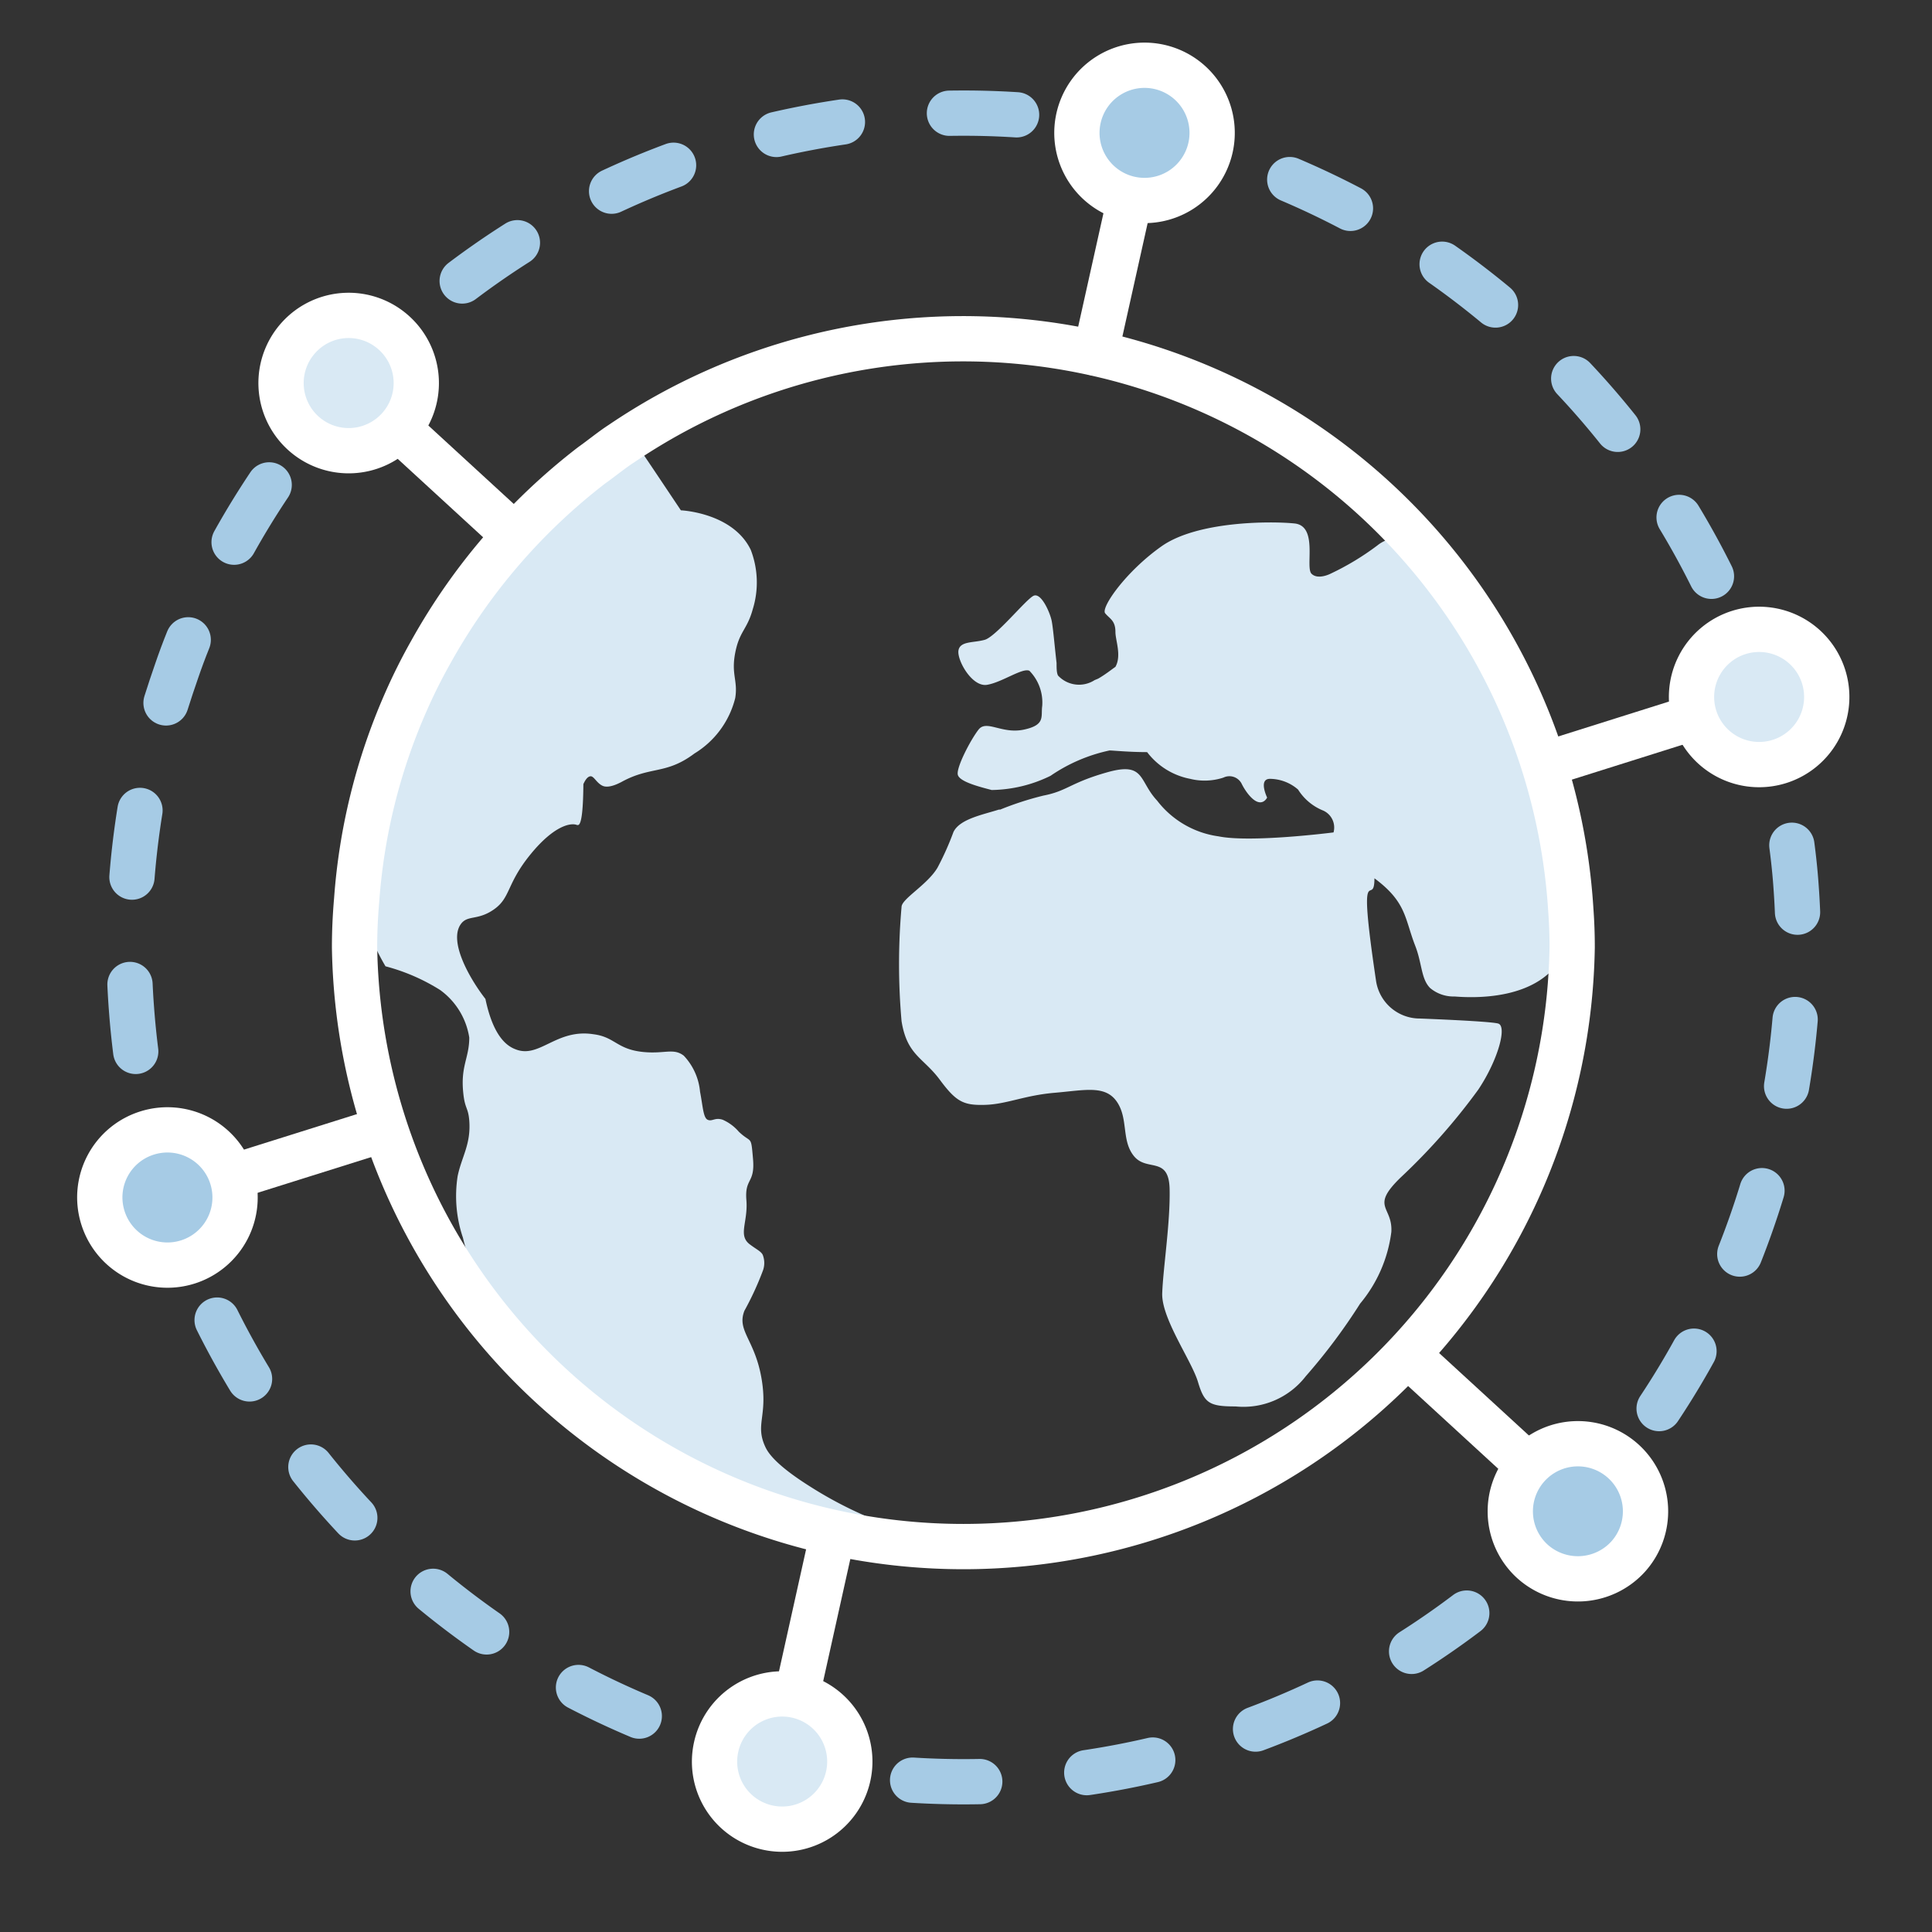 <svg xmlns="http://www.w3.org/2000/svg" width="128" height="128" viewBox="0 0 128 128"><rect x="0" y="0" width="128" height="128" fill="#333333" stroke="none"/><defs><style>.cls-1,.cls-2,.cls-3{fill:none;stroke-linecap:round;stroke-linejoin:round;}.cls-1,.cls-2{stroke:#A6CBE5;}.cls-1,.cls-2,.cls-3,.cls-4,.cls-5{stroke-width:3px;}.cls-2{stroke-dasharray:4.45 7.12;}.cls-3,.cls-4,.cls-5{stroke:#ffffff;}.cls-4{fill:#A6CBE5;}.cls-4,.cls-5{stroke-miterlimit:10;}.cls-5,.cls-6{fill:#D9E9F4;}</style></defs><title>international business</title><g id="text"><path class="cls-1" d="M11,46.57c.22-.7.45-1.39.69-2.08,0,0,0,0,0,0q.36-1.06.78-2.1"/><path class="cls-2" d="M15.51,35.92A55.24,55.24,0,0,1,27,21.6c.85-.7,1.68-1.44,2.53-2.14a55.19,55.19,0,0,1,73.14,4,54.52,54.52,0,0,1,15.95,31.84c.16,1.12.29,2.24.37,3.38A55.27,55.27,0,1,1,8.71,66.83c-.11-1.45-.16-2.88-.14-4.3A55.15,55.15,0,0,1,10,50"/><line class="cls-3" x1="72.58" y1="23.39" x2="75.83" y2="8.8"/><path class="cls-4" d="M80.2,9.78a4.48,4.48,0,1,1-3.4-5.35A4.48,4.48,0,0,1,80.2,9.78Z"/><line class="cls-3" x1="34.11" y1="35.49" x2="23.1" y2="25.38"/><path class="cls-5" d="M26.13,22.08a4.48,4.48,0,1,1-6.33.27A4.47,4.47,0,0,1,26.13,22.08Z"/><line class="cls-3" x1="25.35" y1="74.85" x2="11.1" y2="79.33"/><path class="cls-4" d="M9.76,75.06a4.48,4.48,0,1,1-2.94,5.62A4.47,4.47,0,0,1,9.76,75.06Z"/><line class="cls-3" x1="55.06" y1="102.12" x2="51.82" y2="116.7"/><path class="cls-5" d="M47.45,115.73a4.48,4.48,0,1,1,3.4,5.35A4.47,4.47,0,0,1,47.45,115.73Z"/><line class="cls-3" x1="93.54" y1="90.02" x2="104.54" y2="100.12"/><path class="cls-4" d="M101.51,103.43a4.48,4.48,0,1,1,6.34-.28A4.5,4.5,0,0,1,101.51,103.43Z"/><line class="cls-3" x1="102.3" y1="50.66" x2="116.55" y2="46.17"/><path class="cls-5" d="M117.89,50.45a4.48,4.48,0,1,1,2.93-5.62A4.48,4.48,0,0,1,117.89,50.45Z"/><path class="cls-6" d="M102.93,57.42c.18.27,1.86,3,.73,5.6-1.49,3.42-6.36,3.07-7.29,3a2.41,2.41,0,0,1-1.62-.56c-.61-.61-.53-1.65-1-2.83-.69-1.79-.57-2.87-2.69-4.44,0,2.11-1.17-1.78.1,6.75a2.93,2.93,0,0,0,2.91,2.54s4.56.17,5.18.33,0,2.42-1.31,4.38A41.11,41.11,0,0,1,92.81,78c-2.07,2-.53,1.9-.63,3.62a9.21,9.21,0,0,1-2.07,4.75,38.68,38.68,0,0,1-3.6,4.81,5.22,5.22,0,0,1-4.65,2c-1.74,0-2.07-.21-2.49-1.62S76.94,87.35,77,85.68s.54-4.69.49-6.9S76,77.64,75.14,76.61,74.77,74.13,74,73s-2.13-.77-4.13-.6-3.18.76-4.61.8-1.91-.2-3-1.67-2.17-1.61-2.53-3.88a43.09,43.09,0,0,1,0-7.56c0-.54,1.7-1.46,2.38-2.6a19.12,19.12,0,0,0,1.06-2.37c.42-.86,1.93-1.14,3-1.48a.32.32,0,0,1,.09,0,20.6,20.6,0,0,1,2.87-.93c1.6-.31,1.76-.85,4.25-1.55s2.06.58,3.28,1.88a6.2,6.2,0,0,0,4.07,2.37c2.16.44,7.62-.26,7.62-.26a1.23,1.23,0,0,0-.69-1.45A3.51,3.51,0,0,1,86,52.31a2.87,2.87,0,0,0-1.86-.71c-.79,0-.19,1.24-.19,1.24s-.38.83-1.23-.2a3.85,3.85,0,0,1-.47-.74.91.91,0,0,0-1.2-.38,4,4,0,0,1-2.2.08A4.69,4.69,0,0,1,76,49.83c-1.21,0-2.27-.11-2.49-.11a10.92,10.92,0,0,0-3.91,1.68,9.12,9.12,0,0,1-3.9.94c-.8-.21-2.11-.54-2.24-1s.84-2.32,1.37-3,1.54.31,3,0,1.12-.87,1.22-1.57a3,3,0,0,0-.85-2.33c-.47-.21-1.8.76-2.8.93s-2-1.63-1.9-2.27,1-.5,1.74-.71,2.7-2.64,3.22-2.91,1.12,1.14,1.22,1.67.2,1.75.32,2.77h0c0,.32,0,.67.1.84a1.9,1.9,0,0,0,2.42.3l0,0,.24-.1c.47-.27.88-.6,1.14-.78.42-.75,0-1.75,0-2.31,0-.77-.38-.87-.68-1.24s1.37-2.77,3.74-4.44,7.21-1.67,8.8-1.51.7,2.9,1.13,3.33,1.26,0,1.26,0a17.69,17.69,0,0,0,3.1-1.87,2.26,2.26,0,0,1,.6-.35,40,40,0,0,1,11.06,21.66Z"/><path class="cls-6" d="M53.63,98.46c-2.36-1.49-2.78-2.29-2.93-2.61-.68-1.48.16-2-.23-4.42-.43-2.68-1.68-3.24-1.15-4.59a20,20,0,0,0,1.21-2.62,1.47,1.47,0,0,0,0-1.09c-.12-.23-.39-.34-.83-.67-.84-.61-.13-1.47-.25-2.95s.58-1.08.44-2.72-.09-1-.94-1.81a3,3,0,0,0-1.06-.79c-.52-.18-.7.13-1,0s-.32-.88-.51-1.86a4,4,0,0,0-1.08-2.39c-.68-.52-1.25-.11-2.65-.24-1.8-.17-1.89-1-3.34-1.18-2.46-.38-3.57,1.63-5.15,1-.68-.25-1.51-1-2-3.34-1-1.28-2.45-3.77-1.64-4.94.45-.65,1.12-.22,2.22-1s.81-1.68,2.41-3.64,2.71-2.1,3.08-1.94h.06c.27,0,.35-1.3.36-2.71.1-.22.26-.51.48-.52s.4.45.79.63,1-.12,1.25-.25c1.94-1.07,2.95-.47,4.84-1.89a6,6,0,0,0,2.7-3.67c.19-1.16-.28-1.56,0-3s.79-1.53,1.16-2.88a6,6,0,0,0-.13-3.94c-1.15-2.39-4.4-2.61-4.63-2.62-1-1.49-2-3-3-4.46L39,30.76C36.48,33,34.55,35,33.18,36.46a29.78,29.78,0,0,0-3.09,3.74,32.81,32.81,0,0,0-2.7,5.31c-.6,1.37-1.11,2.7-2.12,5.32-1.11,2.89-1.67,4.34-1.73,4.72a14.67,14.67,0,0,0,2,8.47h0a13,13,0,0,1,3.62,1.57,4.8,4.8,0,0,1,1.93,3.15c0,1.38-.6,1.89-.39,3.74.11,1,.32.89.39,1.76.12,1.57-.5,2.38-.77,3.68A8.62,8.62,0,0,0,30.67,82c1.08,4.6,4.79,8.66,5.53,9.45a26.73,26.73,0,0,0,5.17,4.79,33.91,33.91,0,0,0,6.22,3.36c1.86.83,2,.75,4.57,1.87,2.28,1,2.62,1.29,3.66,1.49,2.44.49,5-.13,5.07-.75,0-.25-.36-.63-2.06-1.18A26.42,26.42,0,0,1,53.63,98.46Z"/><path class="cls-3" d="M104.16,62.76a40.34,40.34,0,0,1-80.67,0c0-1.07.05-2.11.14-3.14a39.55,39.55,0,0,1,3.21-13s0,0,0,0a37,37,0,0,1,1.72-3.45s0,0,0,0A40.31,40.31,0,0,1,39.21,30.82c.65-.46,1.3-1,1.95-1.42a40.34,40.34,0,0,1,62.91,30.88C104.13,61.1,104.16,61.92,104.16,62.76Z"/></g></svg>